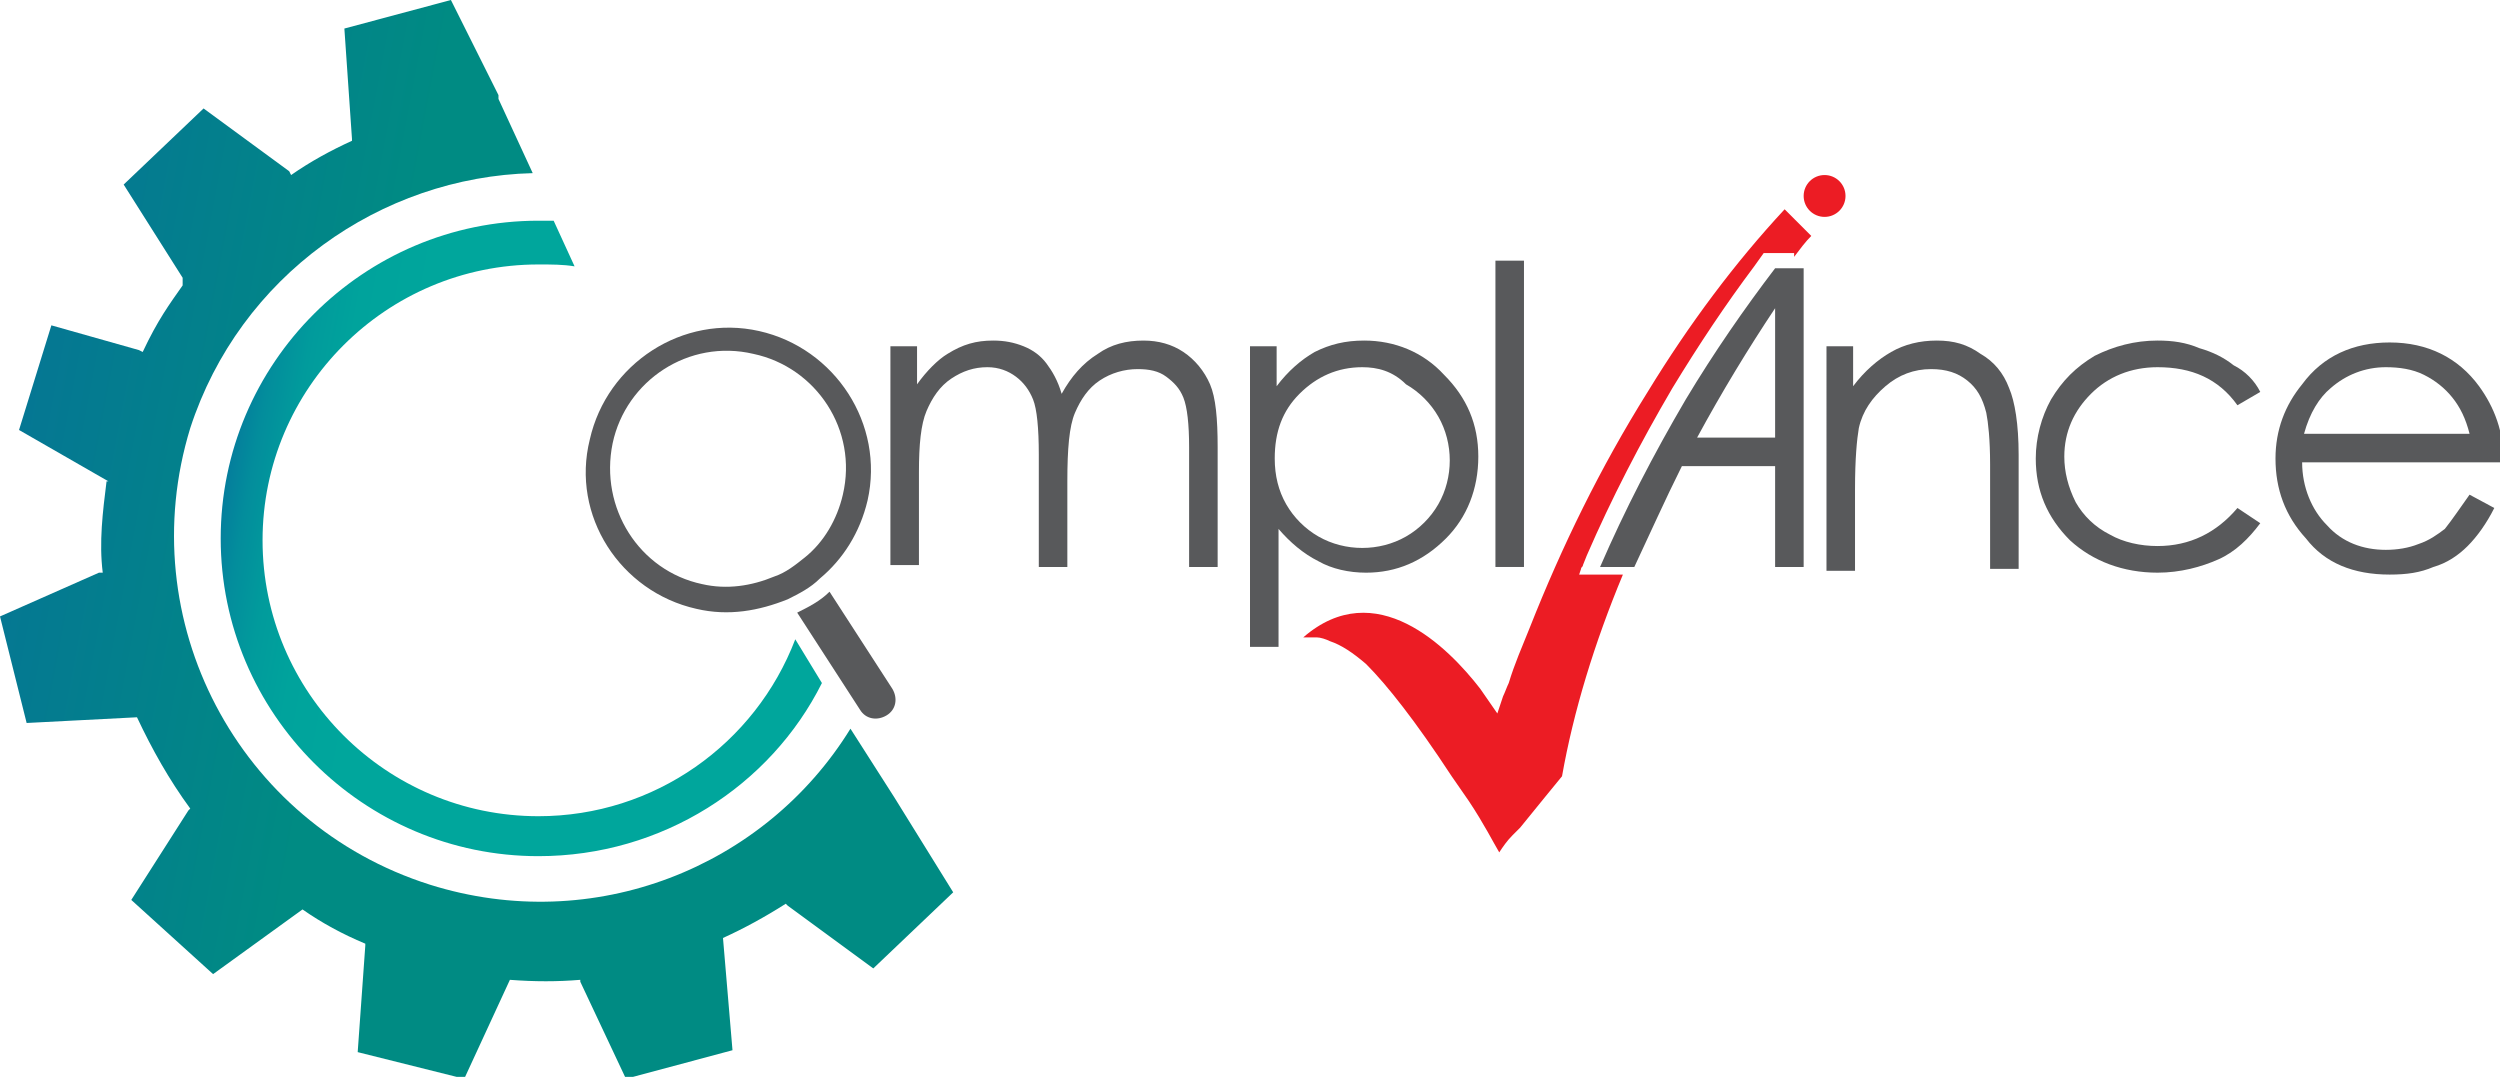 <?xml version="1.0" encoding="UTF-8"?>
<!-- Generator: Adobe Illustrator 19.0.0, SVG Export Plug-In . SVG Version: 6.00 Build 0)  -->
<svg xmlns="http://www.w3.org/2000/svg" xmlns:xlink="http://www.w3.org/1999/xlink" version="1.1" id="Layer_1" x="0px" y="0px" viewBox="0 0 131.4 56.6" style="enable-background:new 0 0 131.4 56.6;" xml:space="preserve">
<style type="text/css">
	.st0{fill:#58595B;}
	.st1{fill:url(#SVGID_1_);}
	.st2{fill:url(#SVGID_2_);}
	.st3{fill:#EC1C24;}
	.st4{fill:none;}
</style>
<g>
	<path class="st0" d="M46.7,18.2h1.5v2c0.5-0.7,1.1-1.3,1.6-1.6c0.8-0.5,1.5-0.7,2.4-0.7c0.6,0,1.1,0.1,1.6,0.3   c0.5,0.2,0.9,0.5,1.2,0.9c0.3,0.4,0.6,0.9,0.8,1.6c0.5-0.9,1.1-1.6,1.9-2.1c0.7-0.5,1.5-0.7,2.4-0.7c0.8,0,1.5,0.2,2.1,0.6   c0.6,0.4,1.1,1,1.4,1.7c0.3,0.7,0.4,1.8,0.4,3.3v6.3h-1.5v-6.3c0-1.2-0.1-2.1-0.3-2.6c-0.2-0.5-0.5-0.8-0.9-1.1   c-0.4-0.3-0.9-0.4-1.5-0.4c-0.7,0-1.4,0.2-2,0.6c-0.6,0.4-1,1-1.3,1.7c-0.3,0.7-0.4,1.9-0.4,3.6v4.5h-1.5v-5.9   c0-1.4-0.1-2.4-0.3-2.9c-0.2-0.5-0.5-0.9-0.9-1.2c-0.4-0.3-0.9-0.5-1.5-0.5c-0.7,0-1.3,0.2-1.9,0.6c-0.6,0.4-1,1-1.3,1.7   c-0.3,0.7-0.4,1.8-0.4,3.2v4.9h-1.5V18.2z"></path>
	<path class="st0" d="M65.6,18.2h1.5v2.1c0.6-0.8,1.3-1.4,2-1.8c0.8-0.4,1.6-0.6,2.6-0.6c1.6,0,3.1,0.6,4.2,1.8   c1.2,1.2,1.8,2.6,1.8,4.3c0,1.7-0.6,3.2-1.7,4.3c-1.2,1.2-2.6,1.8-4.2,1.8c-0.9,0-1.8-0.2-2.5-0.6c-0.8-0.4-1.5-1-2.1-1.7V34h-1.5   V18.2z M71.6,19.3c-1.3,0-2.4,0.5-3.3,1.4c-0.9,0.9-1.3,2-1.3,3.4c0,0.9,0.2,1.7,0.6,2.4c0.4,0.7,1,1.3,1.7,1.7   c0.7,0.4,1.5,0.6,2.3,0.6c0.8,0,1.6-0.2,2.3-0.6c0.7-0.4,1.3-1,1.7-1.7c0.4-0.7,0.6-1.5,0.6-2.3c0-0.8-0.2-1.6-0.6-2.3   c-0.4-0.7-1-1.3-1.7-1.7C73.2,19.5,72.4,19.3,71.6,19.3z"></path>
	<path class="st0" d="M78.6,13.7h1.5v16.1h-1.5V13.7z"></path>
	<path class="st0" d="M95.9,18.2h1.5v2.1c0.6-0.8,1.3-1.4,2-1.8c0.7-0.4,1.5-0.6,2.4-0.6c0.9,0,1.6,0.2,2.3,0.7   c0.7,0.4,1.2,1,1.5,1.8c0.3,0.7,0.5,1.9,0.5,3.5v6h-1.5v-5.5c0-1.3-0.1-2.2-0.2-2.7c-0.2-0.8-0.5-1.3-1-1.7   c-0.5-0.4-1.1-0.6-1.9-0.6c-0.9,0-1.7,0.3-2.4,0.9c-0.7,0.6-1.2,1.3-1.4,2.2c-0.1,0.6-0.2,1.6-0.2,3.2v4.3h-1.5V18.2z"></path>
	<path class="st0" d="M118.8,20.6l-1.2,0.7c-1-1.4-2.4-2-4.2-2c-1.4,0-2.6,0.5-3.5,1.4c-0.9,0.9-1.4,2-1.4,3.3   c0,0.8,0.2,1.6,0.6,2.4c0.4,0.7,1,1.3,1.8,1.7c0.7,0.4,1.6,0.6,2.5,0.6c1.7,0,3.1-0.7,4.2-2l1.2,0.8c-0.6,0.8-1.3,1.5-2.2,1.9   s-2,0.7-3.2,0.7c-1.8,0-3.4-0.6-4.6-1.7c-1.2-1.2-1.8-2.6-1.8-4.3c0-1.1,0.3-2.2,0.8-3.1c0.6-1,1.3-1.7,2.3-2.3   c1-0.5,2.1-0.8,3.3-0.8c0.8,0,1.5,0.1,2.2,0.4c0.7,0.2,1.3,0.5,1.8,0.9C118,19.5,118.5,20,118.8,20.6z"></path>
	<path class="st0" d="M129.8,26l1.3,0.7c-0.4,0.8-0.9,1.5-1.4,2c-0.5,0.5-1.1,0.9-1.8,1.1c-0.7,0.3-1.4,0.4-2.3,0.4   c-1.9,0-3.4-0.6-4.4-1.9c-1.1-1.2-1.6-2.6-1.6-4.2c0-1.5,0.5-2.8,1.4-3.9c1.1-1.5,2.7-2.2,4.6-2.2c2,0,3.6,0.8,4.7,2.3   c0.8,1.1,1.3,2.4,1.3,4H121c0,1.3,0.5,2.5,1.3,3.3c0.8,0.9,1.9,1.3,3.1,1.3c0.6,0,1.2-0.1,1.7-0.3c0.6-0.2,1-0.5,1.4-0.8   C128.9,27.3,129.3,26.7,129.8,26z M129.8,22.8c-0.2-0.8-0.5-1.4-0.9-1.9c-0.4-0.5-0.9-0.9-1.5-1.2c-0.6-0.3-1.3-0.4-2-0.4   c-1.1,0-2.1,0.4-2.9,1.1c-0.6,0.5-1.1,1.3-1.4,2.4H129.8z"></path>
	
		<linearGradient id="SVGID_1_" gradientUnits="userSpaceOnUse" x1="44.522" y1="160.941" x2="97.221" y2="160.941" gradientTransform="matrix(0.983 0.185 -0.185 0.983 -13.151 -142.52)">
		<stop offset="0" style="stop-color:#057793"></stop>
		<stop offset="0.347" style="stop-color:#008B83"></stop>
		<stop offset="1" style="stop-color:#008B83"></stop>
	</linearGradient>
	<path class="st1" d="M47,41.9l-2.3-3.6c-4.5,7.3-13.5,10.9-22.1,8.2c-10.1-3.2-15.7-13.9-12.6-24C12.6,14.5,20,9.3,28,9.1l-1.8-3.9   c0,0,0,0,0,0l0-0.2L23.7,0l-5.6,1.5l0.4,5.8l0,0.1c-1.1,0.5-2.2,1.1-3.2,1.8L15.2,9l-4.5-3.3l-4.2,4l3.1,4.9L9.6,15   c-0.7,1-1.3,1.8-2.1,3.5l-0.2-0.1l-4.6-1.3L1,22.6l4.7,2.7l-0.1,0c-0.2,1.6-0.4,3.2-0.2,4.8l-0.2,0L0,32.4l1.4,5.6l5.8-0.3l0,0   c0.8,1.7,1.7,3.3,2.8,4.8l-0.1,0.1l-3,4.7l4.3,3.9l4.7-3.4l0,0c1,0.7,2.1,1.3,3.3,1.8l0,0.1l-0.4,5.6l5.6,1.4l2.4-5.2   c1.3,0.1,2.5,0.1,3.7,0l0,0.1l2.4,5.1l5.6-1.5L38,49.3c1.1-0.5,2.2-1.1,3.3-1.8l0.1,0.1l4.5,3.3l4.2-4L47,41.9C47,42,47,42,47,41.9   z"></path>
	<linearGradient id="SVGID_2_" gradientUnits="userSpaceOnUse" x1="11.835" y1="25.511" x2="44.097" y2="31.428">
		<stop offset="0" style="stop-color:#047E9C"></stop>
		<stop offset="3.730748e-002" style="stop-color:#038D9C"></stop>
		<stop offset="9.191155e-002" style="stop-color:#019B9C"></stop>
		<stop offset="0.158" style="stop-color:#00A39C"></stop>
		<stop offset="0.269" style="stop-color:#00A69C"></stop>
		<stop offset="1" style="stop-color:#00A69C"></stop>
	</linearGradient>
	<path class="st2" d="M28.3,42.9c-8,0-14.5-6.5-14.5-14.5c0-8,6.5-14.5,14.5-14.5c0.7,0,1.3,0,1.9,0.1l-1.1-2.4c-0.3,0-0.6,0-0.8,0   c-9.2,0-16.7,7.5-16.7,16.7s7.5,16.7,16.7,16.7c6.5,0,12.2-3.7,14.9-9.1l-1.4-2.3C39.7,39.1,34.4,42.9,28.3,42.9z"></path>
	<path class="st0" d="M41.9,32.2l3.3,5.1c0.3,0.5,0.9,0.6,1.4,0.3c0.5-0.3,0.6-0.9,0.3-1.4l-3.3-5.1C43.1,31.6,42.5,31.9,41.9,32.2z   "></path>
	<path class="st0" d="M36.6,32c1.7,0.4,3.3,0.1,4.8-0.5c0.6-0.3,1.2-0.6,1.7-1.1c1.2-1,2.1-2.4,2.5-4.1c0.9-4-1.7-8-5.7-8.9   c-4-0.9-8,1.7-8.9,5.7C30,27.1,32.6,31.1,36.6,32z M32.2,23.3c0.7-3.3,4-5.5,7.4-4.7c3.3,0.7,5.5,4,4.7,7.4c-0.3,1.3-1,2.5-2,3.3   c-0.5,0.4-1,0.8-1.6,1c-1.2,0.5-2.5,0.7-3.8,0.4C33.6,30,31.5,26.7,32.2,23.3z"></path>
	<circle class="st3" cx="95.9" cy="10.3" r="1.1"></circle>
	<path class="st4" d="M92.9,16.2c-1.5,2.1-2.8,4.4-4.1,6.8h4.1V16.2z"></path>
	<path class="st0" d="M88.4,24.5C88.4,24.5,88.4,24.5,88.4,24.5l4.9,0v5.3h1.5V14.1h0h-1.5h0v0c-1.6,2.1-3.2,4.4-4.7,6.9   c-1.7,2.9-3.2,5.8-4.5,8.8h1.8C86.7,28.1,87.5,26.3,88.4,24.5z M93.3,16.2V23h-4.1C90.5,20.6,91.9,18.3,93.3,16.2z"></path>
	<path class="st3" d="M94.3,13.5c0.3-0.4,0.6-0.8,0.9-1.1L93.8,11c-2.6,2.8-5,6-7.2,9.6c-2.5,4-4.5,8.1-6.2,12.4   c-0.4,1-0.8,1.9-1.1,2.9c-0.1,0.2-0.2,0.5-0.3,0.7c-0.1,0.3-0.2,0.6-0.3,0.9l-0.9-1.3c-1.7-2.2-5.5-6-9.3-2.7c0.2,0,0.4,0,0.7,0   c0.2,0,0.5,0.1,0.7,0.2c0,0,0,0,0,0c0,0,0,0,0,0c0.6,0.2,1.2,0.6,1.9,1.2c1.1,1.1,2.6,3,4.5,5.9l0.9,1.3c0.8,1.2,1.3,2.2,1.6,2.7   c0.2-0.3,0.4-0.6,0.7-0.9c0.1-0.1,0.3-0.3,0.4-0.4c0,0,0,0,0,0l0,0c0,0,0,0,0,0l1.3-1.6l0,0v0l0.9-1.1c0.6-3.4,1.7-7,3.2-10.6H83   l0.1-0.3h0c0-0.1,0.1-0.1,0.1-0.2l0.2-0.5l0,0c1.3-3,2.8-5.9,4.5-8.8c1.4-2.3,2.8-4.4,4.3-6.4l0.5-0.7H94.3z"></path>
</g>
</svg>
